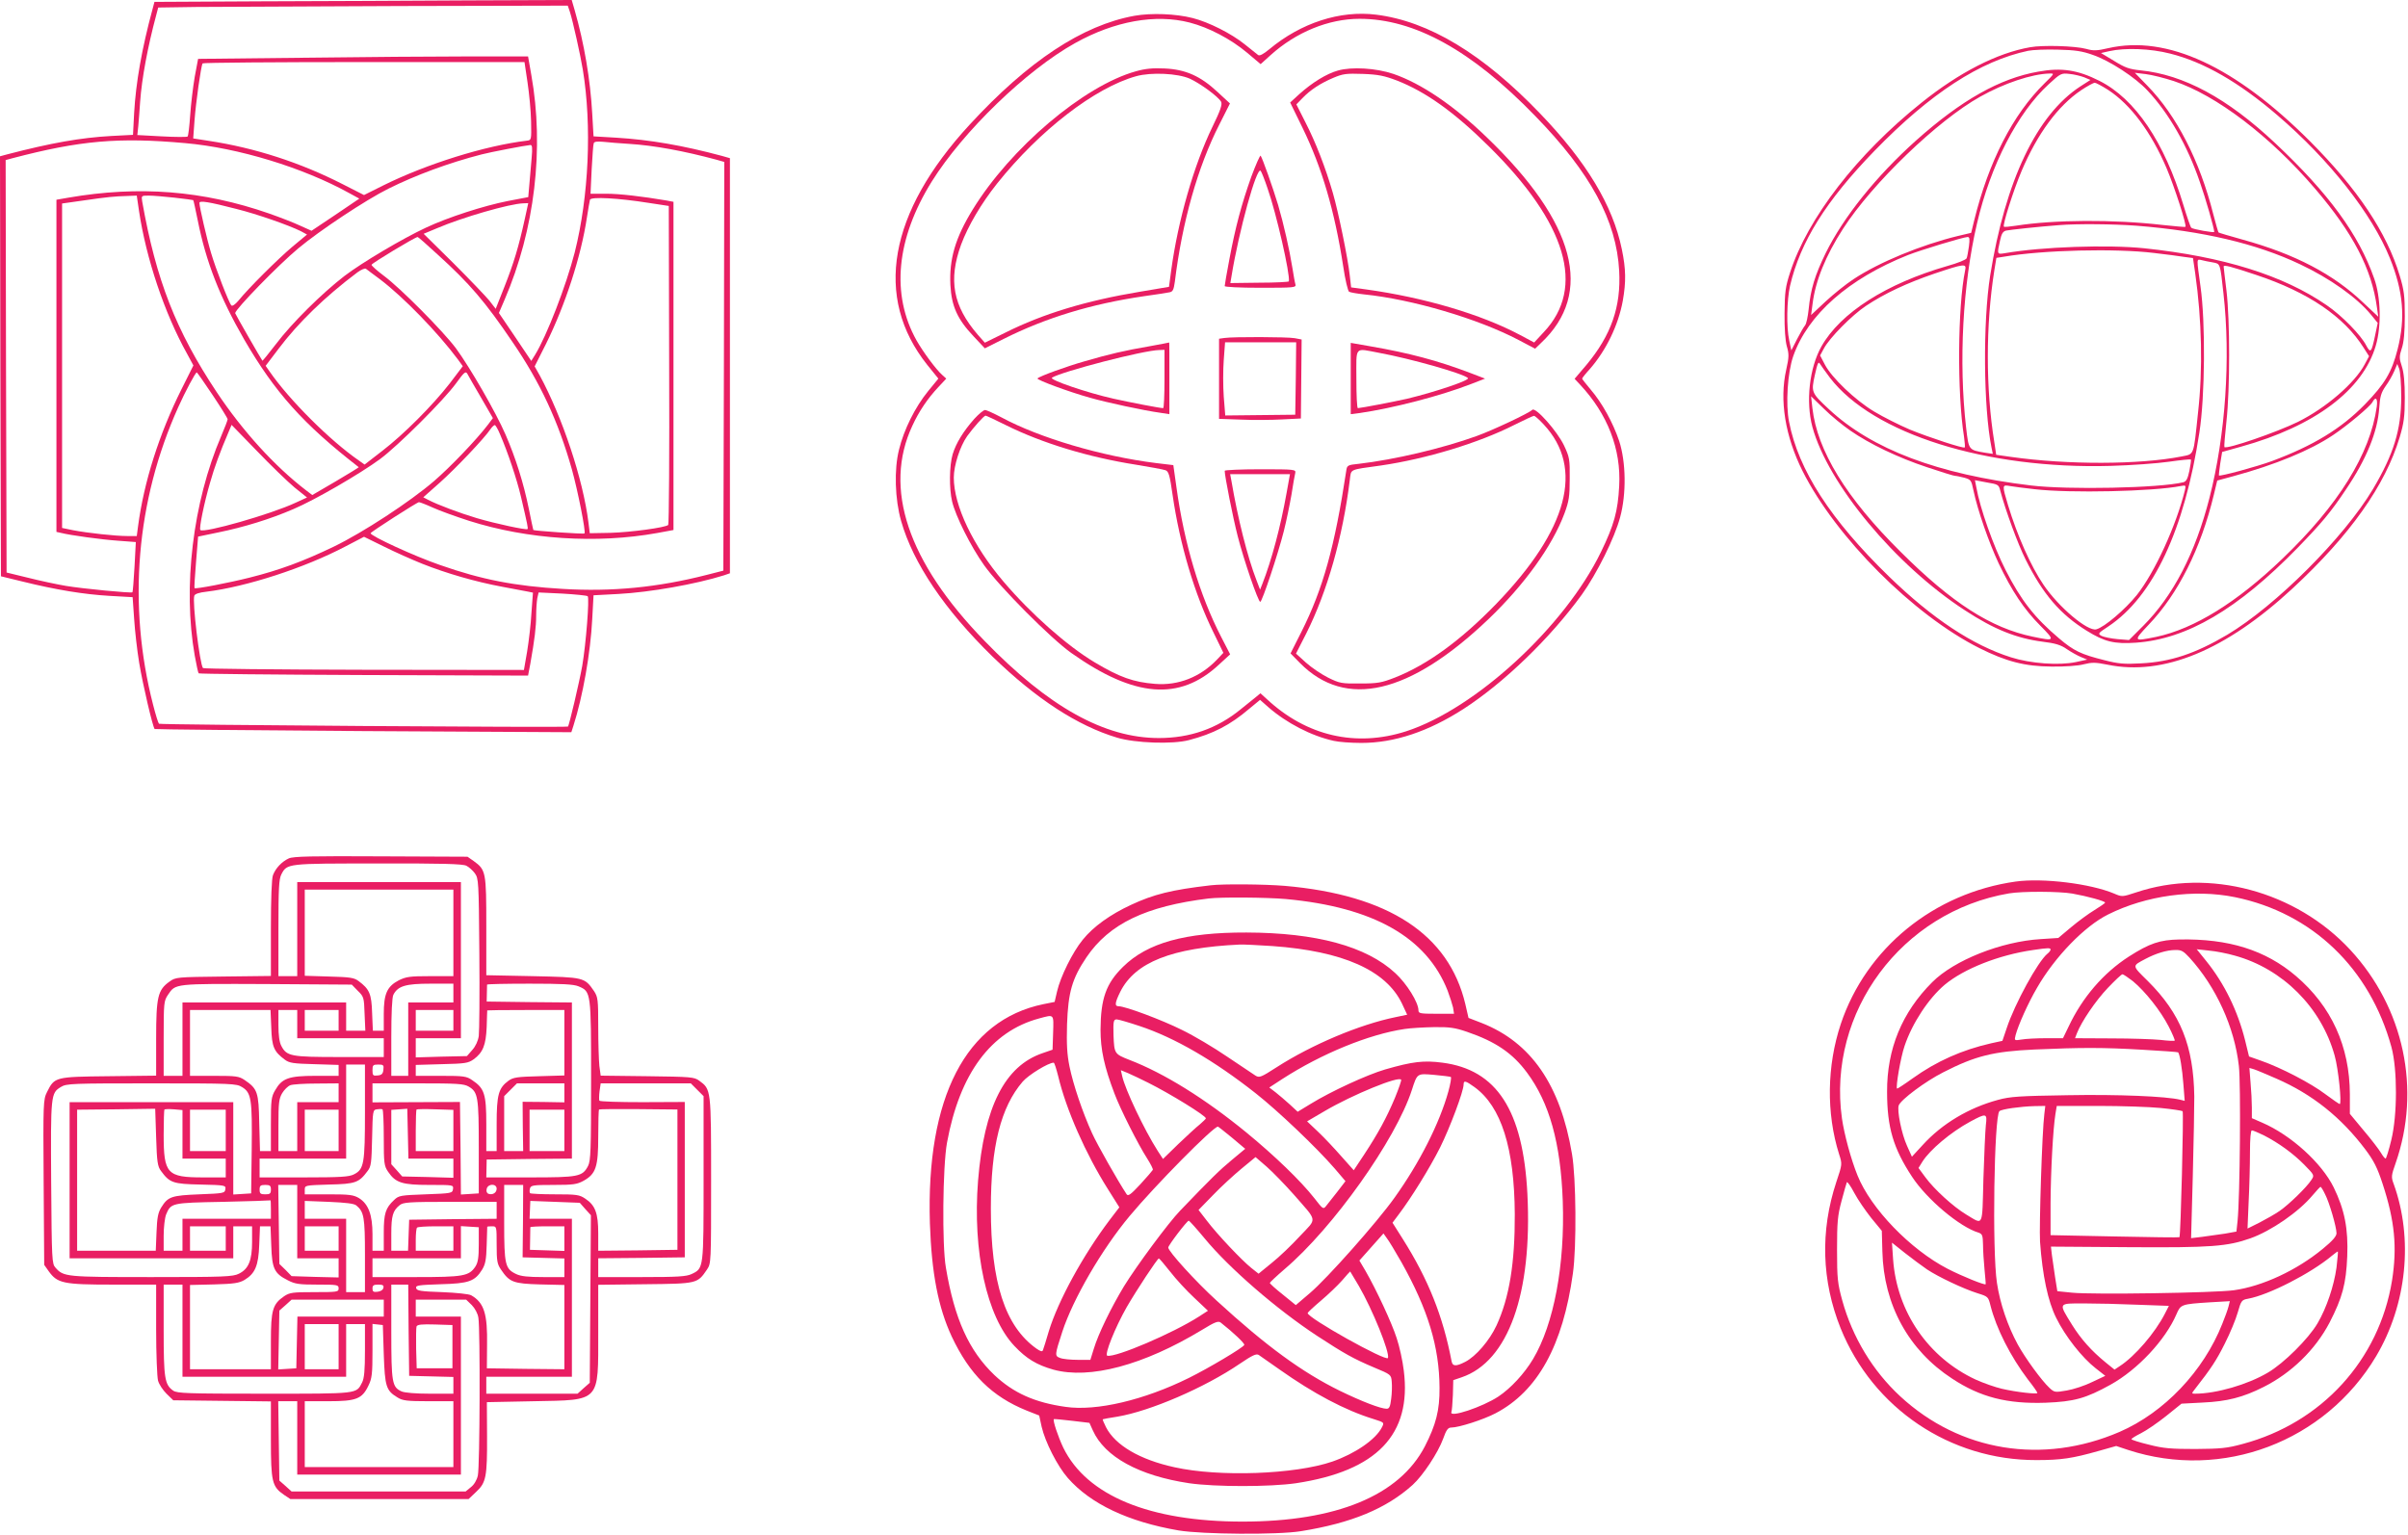<?xml version="1.0" standalone="no"?>
<!DOCTYPE svg PUBLIC "-//W3C//DTD SVG 20010904//EN"
 "http://www.w3.org/TR/2001/REC-SVG-20010904/DTD/svg10.dtd">
<svg version="1.0" xmlns="http://www.w3.org/2000/svg"
 width="1280pt" height="816pt" viewBox="0 0 1280 816"
 preserveAspectRatio="xMidYMid meet">
<g transform="translate(0,816) scale(0.1,-0.1)"
fill="#e91e63" stroke="none">
<path d="M1388 8153 l-567 -3 -10 -38 c-57 -210 -89 -392 -98 -553 l-6 -116
-116 -6 c-162 -9 -320 -37 -554 -98 l-37 -10 2 -1117 3 -1116 115 -28 c178
-44 325 -68 461 -76 l124 -7 8 -115 c4 -63 16 -169 27 -235 19 -115 72 -340
82 -351 3 -2 502 -7 1110 -11 l1105 -6 11 34 c50 156 91 388 100 566 l7 128
132 7 c169 9 411 52 561 99 l32 11 0 1103 0 1104 -42 12 c-209 56 -383 86
-563 97 l-120 7 -7 122 c-10 180 -43 374 -93 548 l-16 55 -542 -2 c-298 -2
-797 -4 -1109 -5z m1641 -55 c16 -49 57 -234 69 -308 49 -299 32 -674 -43
-972 -46 -178 -148 -442 -211 -545 l-20 -32 -86 128 -86 127 30 70 c161 374
212 806 142 1197 l-17 97 -316 0 c-174 0 -569 -3 -877 -7 l-561 -6 -18 -96
c-9 -53 -20 -144 -24 -203 -4 -59 -10 -111 -14 -114 -3 -3 -65 -3 -137 1
l-130 7 5 47 c2 25 7 84 10 131 9 124 40 291 86 462 l10 38 202 3 c111 1 601
3 1089 5 l886 2 11 -32z m-225 -375 c9 -60 18 -153 19 -208 2 -100 2 -100 -23
-103 -220 -26 -534 -124 -765 -239 l-100 -50 -114 58 c-225 115 -467 193 -710
230 l-84 13 7 95 c7 95 34 289 43 304 2 4 388 7 857 7 l854 0 16 -107z m-1819
-324 c282 -25 626 -130 872 -266 l53 -29 -127 -86 -127 -85 -60 27 c-34 16
-109 45 -166 65 -351 122 -691 149 -1067 84 l-63 -11 0 -883 0 -883 23 -5 c50
-13 218 -36 306 -42 l93 -7 -7 -132 c-4 -72 -9 -133 -11 -135 -5 -6 -264 19
-354 34 -47 8 -137 27 -200 43 l-115 28 -3 1096 -2 1097 37 10 c359 94 563
112 918 80z m2360 -4 c131 -8 292 -38 463 -84 l42 -12 -2 -1086 -3 -1087 -90
-23 c-259 -66 -501 -90 -765 -74 -253 15 -429 49 -651 127 -134 46 -369 154
-369 169 0 6 247 165 257 165 5 0 39 -13 74 -29 35 -16 121 -47 192 -70 312
-99 678 -123 1000 -65 l87 16 0 873 0 872 -37 7 c-130 22 -249 36 -321 36
l-83 0 6 128 c4 70 8 133 11 140 2 9 18 11 51 8 27 -3 89 -8 138 -11z m-519
-75 c-3 -38 -9 -101 -12 -139 l-6 -69 -110 -21 c-126 -25 -316 -86 -433 -141
-123 -57 -341 -186 -435 -258 -119 -92 -279 -250 -362 -360 -39 -51 -72 -91
-73 -90 -6 7 -145 249 -145 253 0 20 227 254 335 344 112 94 361 259 480 318
145 72 320 137 495 182 45 12 233 48 259 50 10 1 12 -14 7 -69z m-2087 -282
c38 -253 136 -545 255 -758 l34 -63 -63 -126 c-119 -238 -200 -494 -231 -728
l-7 -53 -51 0 c-62 0 -210 16 -288 31 l-58 12 0 862 0 863 113 16 c130 19 164
22 233 24 l51 2 12 -82z m189 71 c53 -6 98 -12 99 -13 2 -1 12 -49 24 -107 44
-222 118 -410 247 -634 163 -281 314 -450 609 -679 1 -1 -54 -35 -122 -75
l-125 -73 -33 25 c-168 129 -337 315 -475 522 -217 327 -322 596 -396 1013 -5
32 -5 32 35 32 22 0 83 -5 137 -11z m2522 -28 l105 -16 2 -845 c2 -464 -1
-847 -5 -851 -14 -14 -200 -39 -307 -42 l-110 -2 -7 57 c-29 231 -138 558
-259 782 l-27 48 60 119 c103 208 187 466 218 674 7 44 14 86 16 93 5 17 151
9 314 -17z m-2193 -32 c112 -28 277 -86 342 -118 l33 -18 -78 -65 c-77 -65
-233 -220 -287 -287 -17 -20 -32 -30 -37 -25 -13 13 -84 197 -108 279 -22 72
-62 246 -62 266 0 14 50 6 197 -32z m1532 -56 c-32 -145 -58 -232 -107 -356
l-47 -119 -34 44 c-19 23 -105 113 -191 199 l-158 156 72 30 c133 57 385 130
458 132 l26 1 -19 -87z m-463 -186 c170 -154 253 -251 398 -465 148 -216 244
-423 316 -678 31 -111 75 -332 67 -340 -4 -5 -269 14 -272 18 -1 2 -12 53 -24
113 -28 137 -70 271 -124 395 -51 118 -189 357 -264 459 -70 93 -295 320 -383
385 -36 27 -65 53 -65 58 0 8 231 147 245 148 3 0 51 -42 106 -93z m-306 -132
c124 -94 305 -280 414 -426 l26 -36 -69 -91 c-91 -117 -244 -271 -360 -360
l-93 -72 -31 22 c-153 106 -369 321 -474 473 l-21 30 69 91 c103 137 247 277
419 406 19 14 40 23 45 19 6 -4 39 -30 75 -56z m537 -629 l63 -109 -27 -36
c-62 -81 -199 -224 -286 -299 -128 -110 -377 -273 -532 -348 -164 -79 -292
-126 -448 -165 -111 -28 -288 -62 -293 -56 -2 1 2 64 8 138 l11 136 106 22
c138 28 280 72 400 124 114 48 355 188 461 266 95 70 341 315 405 404 42 58
50 65 59 50 5 -10 38 -67 73 -127z m-1427 14 c44 -66 80 -124 80 -129 0 -5
-15 -45 -34 -89 -151 -352 -205 -803 -141 -1167 9 -49 18 -92 21 -95 3 -3 398
-7 878 -9 l873 -3 12 63 c23 130 31 196 31 255 0 34 3 76 6 93 l7 31 126 -6
c69 -4 130 -10 135 -14 10 -10 -9 -252 -29 -370 -16 -89 -70 -319 -76 -323
-11 -6 -2168 9 -2174 15 -4 4 -18 49 -31 100 -137 532 -90 1086 133 1582 37
83 92 186 99 186 2 0 40 -54 84 -120z m436 -492 l66 -53 -61 -28 c-130 -61
-488 -163 -506 -145 -8 7 20 144 52 253 23 82 53 163 98 268 l16 38 135 -139
c74 -77 164 -164 200 -194z m1092 283 c42 -97 89 -238 111 -331 36 -154 39
-169 35 -173 -7 -6 -167 28 -269 58 -88 26 -211 72 -260 98 l-25 13 88 78 c84
75 238 237 269 284 8 12 19 22 23 22 4 0 17 -22 28 -49z m-412 -689 c126 -50
280 -95 425 -122 63 -12 125 -24 138 -26 l24 -5 -8 -107 c-3 -59 -14 -151 -23
-206 l-17 -98 -850 1 c-467 1 -853 5 -856 9 -17 20 -58 355 -46 385 3 9 26 17
64 21 213 26 523 127 738 240 l100 52 106 -52 c58 -29 150 -70 205 -92z"/>
<path d="M6030 8076 c-276 -50 -565 -241 -875 -578 -432 -468 -512 -919 -226
-1278 l59 -73 -54 -66 c-70 -86 -129 -205 -155 -311 -27 -106 -22 -264 11
-380 64 -225 232 -473 486 -721 232 -225 452 -368 662 -431 97 -29 295 -36
382 -13 130 34 219 80 321 167 l57 47 43 -38 c97 -85 230 -154 349 -180 25 -6
91 -11 146 -11 176 0 356 60 544 181 216 140 460 376 628 607 79 110 175 302
204 412 34 125 31 294 -5 405 -33 98 -91 203 -151 273 -25 30 -46 56 -46 59 0
3 18 26 41 51 87 100 151 232 175 362 18 102 17 169 -5 275 -48 233 -188 465
-434 721 -305 318 -592 491 -872 526 -191 24 -399 -43 -568 -184 -33 -27 -52
-37 -60 -30 -7 5 -38 30 -70 56 -72 58 -191 118 -277 140 -90 23 -220 28 -310
12z m294 -36 c101 -26 218 -87 306 -161 l71 -60 52 47 c136 123 309 194 474
194 291 0 596 -168 933 -516 295 -303 433 -558 447 -825 10 -190 -42 -340
-174 -499 l-63 -74 29 -31 c146 -156 219 -343 208 -539 -7 -134 -27 -207 -97
-351 -192 -396 -666 -833 -1035 -953 -267 -86 -530 -26 -742 172 l-33 30 -24
-20 c-13 -10 -50 -40 -82 -66 -125 -102 -269 -152 -434 -152 -289 0 -586 165
-927 517 -408 420 -539 811 -383 1144 35 76 80 143 137 204 l43 46 -21 19
c-34 30 -103 124 -137 184 -137 245 -108 541 81 845 166 266 503 592 762 736
210 117 427 156 609 109z"/>
<path d="M6038 7781 c-277 -77 -667 -408 -868 -736 -92 -150 -125 -263 -118
-401 6 -112 37 -181 123 -272 l60 -64 100 50 c223 112 465 186 745 227 63 9
125 18 137 21 17 3 22 13 28 56 39 318 122 611 236 835 l57 113 -66 61 c-91
85 -170 120 -282 125 -62 3 -103 -1 -152 -15z m286 -39 c57 -26 152 -96 167
-123 7 -14 -3 -45 -46 -133 -99 -204 -183 -498 -219 -761 l-12 -90 -154 -26
c-289 -48 -517 -118 -715 -217 l-110 -54 -38 43 c-131 152 -157 290 -88 479
37 99 106 217 191 324 226 283 520 510 740 571 80 22 220 15 284 -13z"/>
<path d="M7112 7785 c-61 -17 -137 -64 -206 -126 l-48 -44 66 -135 c103 -212
170 -439 216 -736 10 -70 25 -131 31 -135 7 -4 42 -10 78 -14 258 -26 609
-130 824 -243 l87 -46 31 30 c283 265 185 640 -289 1095 -175 169 -347 285
-495 336 -92 31 -221 39 -295 18z m313 -53 c154 -60 305 -168 489 -350 414
-409 516 -751 292 -988 l-51 -55 -75 40 c-207 110 -508 199 -817 242 l-81 11
-7 62 c-10 93 -61 340 -90 440 -39 135 -92 271 -146 376 l-48 95 31 32 c44 46
97 80 165 109 52 22 69 24 158 21 82 -3 114 -10 180 -35z"/>
<path d="M6652 7222 c-52 -146 -85 -269 -117 -440 -14 -73 -25 -138 -25 -143
0 -5 79 -9 191 -9 177 0 190 1 185 18 -3 9 -10 49 -16 87 -16 100 -47 236 -76
335 -28 93 -84 251 -93 262 -3 4 -25 -46 -49 -110z m86 -64 c46 -130 121 -458
113 -494 0 -3 -71 -7 -156 -7 l-155 -2 6 35 c39 241 134 585 155 562 4 -4 21
-46 37 -94z"/>
<path d="M6508 6363 l-28 -4 0 -213 0 -213 118 -4 c64 -3 162 -2 217 1 l100 5
2 210 2 210 -37 7 c-39 7 -328 8 -374 1z m380 -215 l-3 -193 -186 -2 -186 -2
-8 100 c-4 56 -4 143 0 195 l7 94 189 0 189 0 -2 -192z"/>
<path d="M6110 6319 c-129 -22 -215 -42 -345 -80 -95 -27 -239 -79 -250 -91
-7 -7 165 -71 280 -103 88 -25 286 -68 375 -80 l46 -7 0 191 c0 105 0 191 -1
190 0 -1 -47 -9 -105 -20z m80 -174 c0 -85 -3 -155 -7 -155 -17 0 -173 30
-263 50 -139 31 -345 101 -328 112 50 32 487 146 571 147 l27 1 0 -155z"/>
<path d="M7180 6147 l0 -189 48 6 c178 26 429 91 591 154 l75 29 -81 31 c-172
65 -321 105 -530 141 l-103 18 0 -190z m151 137 c168 -31 447 -110 472 -134
13 -11 -170 -73 -323 -110 -76 -17 -243 -49 -262 -50 -5 0 -8 70 -8 155 0 179
-13 164 121 139z"/>
<path d="M8145 5981 c-18 -18 -209 -108 -295 -139 -182 -66 -438 -126 -627
-148 -60 -6 -63 -8 -67 -38 -61 -402 -123 -626 -238 -855 l-58 -115 50 -51
c243 -246 583 -167 1003 234 190 182 338 387 403 561 24 65 28 90 28 185 1
103 -1 114 -30 176 -36 76 -152 207 -169 190z m61 -78 c216 -232 129 -558
-252 -953 -188 -194 -366 -324 -538 -392 -72 -28 -92 -32 -186 -32 -99 -1
-109 1 -170 31 -36 18 -89 54 -118 80 l-53 48 55 108 c111 221 194 513 231
815 8 60 -7 53 165 77 241 35 521 120 710 216 52 26 99 48 104 48 4 1 28 -20
52 -46z"/>
<path d="M5179 5933 c-59 -67 -97 -129 -115 -188 -18 -60 -19 -184 -3 -251 18
-77 100 -241 170 -339 80 -113 356 -391 464 -467 335 -237 575 -256 783 -63
l61 56 -49 95 c-113 220 -195 494 -236 790 l-17 121 -92 11 c-289 36 -620 134
-822 243 -40 21 -79 39 -87 39 -8 0 -33 -21 -57 -47z m167 -33 c193 -96 439
-171 694 -211 74 -12 144 -25 155 -29 17 -6 23 -25 38 -131 38 -263 117 -529
218 -733 l52 -107 -34 -36 c-89 -93 -206 -139 -329 -129 -115 9 -188 35 -322
115 -145 87 -337 256 -484 429 -162 190 -264 404 -264 553 0 64 33 166 71 220
34 47 89 109 98 109 4 0 51 -22 107 -50z"/>
<path d="M6510 5657 c0 -28 44 -250 69 -347 32 -126 109 -350 120 -350 10 0
96 259 125 375 14 55 32 143 41 195 8 52 17 104 20 115 4 19 -1 20 -185 20
-105 0 -190 -4 -190 -8z m329 -118 c-32 -179 -79 -356 -129 -484 l-12 -30 -19
50 c-48 123 -100 332 -133 527 l-7 37 159 0 159 0 -18 -100z"/>
<path d="M10792 7909 c-177 -31 -377 -134 -578 -295 -343 -274 -605 -613 -699
-904 -24 -74 -28 -102 -29 -215 -1 -82 4 -147 12 -176 12 -41 12 -57 -3 -124
-37 -163 -6 -354 87 -540 177 -352 589 -765 940 -941 142 -71 241 -97 383 -98
71 -1 141 4 171 12 44 11 62 11 127 -2 296 -61 628 76 984 406 306 284 492
547 569 804 22 75 27 108 27 209 0 82 -5 135 -16 168 -14 42 -14 52 0 95 11
32 16 86 16 172 0 107 -4 138 -27 214 -69 230 -223 460 -477 715 -398 398
-760 566 -1072 495 -60 -14 -79 -15 -117 -4 -59 16 -231 21 -298 9z m333 -41
c90 -31 226 -120 290 -189 114 -121 213 -294 279 -488 30 -85 76 -246 76 -264
0 -6 -114 14 -122 22 -4 3 -23 58 -42 121 -101 335 -256 564 -446 660 -115 58
-201 72 -326 49 -204 -36 -408 -151 -649 -366 -212 -190 -385 -406 -480 -598
-58 -119 -80 -191 -91 -300 -4 -38 -12 -77 -19 -85 -7 -8 -26 -41 -43 -74
l-30 -59 -11 52 c-16 73 -13 214 4 291 55 235 191 452 449 718 297 306 562
478 817 532 24 5 96 8 159 6 92 -2 129 -8 185 -28z m411 7 c179 -45 365 -152
569 -327 278 -238 504 -526 599 -761 71 -176 83 -317 41 -483 -31 -123 -68
-185 -175 -295 -126 -129 -275 -219 -492 -300 -81 -30 -277 -83 -283 -77 -1 2
2 30 7 64 l10 61 100 28 c393 109 648 301 717 538 30 103 27 257 -9 357 -82
234 -242 452 -525 718 -255 240 -487 365 -717 388 -59 6 -82 14 -140 50 l-70
42 44 10 c85 19 219 14 324 -13z m-668 -158 c-169 -166 -297 -417 -374 -729
l-16 -66 -72 -17 c-193 -47 -417 -139 -553 -229 -40 -26 -107 -80 -149 -119
l-77 -72 8 60 c15 121 69 255 162 399 155 241 503 576 729 702 126 71 275 121
368 123 28 1 27 0 -26 -52z m211 32 l33 -14 -53 -34 c-232 -151 -399 -500
-480 -1006 -39 -245 -36 -703 7 -914 l7 -34 -41 6 c-88 15 -87 13 -101 134
-40 350 -18 759 58 1085 72 310 216 589 381 740 63 58 67 60 110 55 25 -2 60
-11 79 -18z m476 -20 c226 -75 512 -293 750 -571 203 -237 302 -427 330 -633
l7 -49 -79 74 c-159 152 -363 259 -642 336 -68 19 -126 36 -128 38 -2 2 -15
46 -28 97 -72 285 -195 524 -350 683 l-67 69 58 -7 c33 -4 100 -21 149 -37z
m-349 -47 c121 -79 229 -225 311 -417 42 -99 108 -304 100 -311 -1 -2 -57 3
-122 10 -260 30 -576 28 -779 -4 -33 -5 -62 -8 -64 -5 -8 8 50 192 94 296 84
198 193 346 316 429 33 22 66 40 73 40 6 0 38 -17 71 -38z m150 -722 c353 -28
638 -95 870 -205 159 -75 303 -177 378 -269 l35 -43 -14 -67 c-19 -90 -24 -96
-47 -53 -28 55 -129 159 -210 214 -230 159 -551 259 -970 303 -192 20 -545 8
-740 -26 -43 -7 -43 -7 -27 65 8 38 15 50 32 55 20 4 173 21 282 29 94 8 291
6 411 -3z m-890 -110 c-4 -28 -9 -56 -12 -63 -3 -8 -48 -26 -102 -41 -326 -94
-569 -249 -670 -428 -64 -114 -84 -293 -48 -428 82 -302 441 -735 811 -975
154 -101 274 -149 414 -167 66 -8 96 -17 127 -39 22 -15 56 -34 75 -42 l34
-14 -60 -13 c-90 -19 -241 -8 -345 25 -205 65 -418 206 -648 429 -311 302
-482 566 -532 823 -19 95 -8 262 22 349 78 222 294 412 610 538 69 27 293 95
317 96 11 0 12 -11 7 -50z m984 -35 c63 -7 136 -17 161 -21 l46 -6 12 -82 c35
-246 41 -508 15 -739 -25 -236 -19 -220 -88 -234 -224 -44 -606 -45 -908 -2
l-77 11 -10 67 c-46 283 -46 623 0 913 l11 67 39 6 c210 36 595 45 799 20z
m312 -50 c41 -8 39 -2 57 -165 39 -344 11 -754 -74 -1086 -75 -294 -193 -522
-353 -682 l-75 -75 -62 5 c-34 3 -71 11 -84 17 -21 12 -19 14 37 51 238 159
404 513 483 1030 30 191 33 587 6 777 -21 153 -22 146 6 140 12 -3 39 -9 59
-12z m-1316 -42 c-40 -191 -43 -656 -6 -885 4 -29 6 -55 4 -57 -6 -7 -189 53
-292 95 -56 24 -142 67 -190 96 -100 60 -225 179 -262 250 l-25 48 20 37 c30
57 150 178 224 227 101 67 217 121 363 171 161 54 172 55 164 18z m1548 -25
c276 -92 466 -221 571 -388 l28 -44 -23 -43 c-53 -100 -206 -232 -355 -306
-112 -55 -378 -147 -391 -134 -2 2 3 64 11 138 19 173 19 534 0 694 -8 66 -15
123 -15 128 0 10 37 1 174 -45z m-2267 -546 c229 -299 831 -488 1493 -469 107
3 246 13 309 22 62 9 115 14 117 12 2 -2 -2 -29 -8 -60 -9 -43 -17 -57 -32
-61 -126 -31 -613 -41 -811 -17 -493 59 -845 192 -1074 406 -93 87 -94 90 -74
181 14 63 19 74 27 60 6 -10 30 -43 53 -74z m3037 -102 c0 -175 -40 -304 -150
-490 -153 -257 -517 -621 -775 -775 -171 -101 -301 -144 -459 -152 -88 -5
-121 -2 -194 17 -124 31 -162 49 -241 116 -130 110 -202 202 -284 363 -65 128
-136 328 -156 442 l-7 36 63 -12 c61 -10 64 -12 72 -45 26 -99 94 -285 134
-364 93 -186 184 -292 326 -380 94 -58 145 -71 261 -63 270 19 540 177 858
503 129 133 177 190 257 310 111 164 169 308 178 434 4 62 10 82 34 117 17 23
37 59 46 80 l16 38 10 -25 c6 -14 11 -81 11 -150z m-2929 -179 c104 -72 254
-144 408 -195 75 -25 142 -46 149 -46 7 0 30 -5 50 -10 35 -10 37 -14 48 -67
22 -105 82 -277 134 -388 70 -147 135 -245 222 -332 80 -81 79 -83 -41 -58
-222 46 -429 179 -701 450 -291 288 -444 539 -470 765 l-7 63 69 -67 c37 -37
100 -88 139 -115z m2799 127 c-35 -252 -204 -524 -503 -810 -241 -231 -467
-371 -669 -414 -123 -25 -124 -24 -41 64 157 164 278 405 347 692 l18 75 85
23 c221 60 409 137 531 219 75 50 197 152 209 175 17 32 29 20 23 -24z m-1819
-439 c190 -22 631 -12 778 17 26 5 27 4 21 -23 -46 -187 -160 -436 -255 -556
-62 -77 -173 -172 -216 -183 -46 -12 -200 118 -280 236 -68 100 -140 262 -189
424 -32 106 -32 110 9 102 17 -3 77 -11 132 -17z"/>
<path d="M1535 3596 c-37 -17 -70 -52 -84 -89 -7 -17 -11 -127 -11 -282 l0
-254 -252 -3 c-249 -3 -254 -3 -287 -27 -62 -44 -71 -81 -71 -303 l0 -197
-252 -3 c-286 -3 -288 -4 -328 -84 -20 -40 -21 -55 -18 -480 l3 -439 24 -34
c46 -64 77 -71 339 -71 l232 0 0 -237 c0 -131 5 -254 10 -273 5 -20 26 -51 45
-70 l36 -35 260 -3 259 -3 0 -202 c0 -226 6 -251 70 -295 l33 -22 474 0 474 0
40 38 c53 49 59 80 58 297 l-1 180 250 5 c356 7 342 -8 342 367 l0 252 249 3
c278 3 278 3 329 78 22 33 22 33 22 474 0 486 0 484 -63 530 -27 20 -44 21
-276 24 l-248 3 -7 52 c-3 29 -6 122 -6 208 0 145 -2 158 -22 189 -51 74 -52
74 -326 80 l-247 5 0 260 c0 289 -2 300 -67 347 l-33 23 -460 2 c-368 2 -466
0 -490 -11z m944 -39 c13 -6 34 -25 45 -40 20 -28 21 -40 24 -425 2 -218 0
-416 -3 -440 -4 -27 -17 -55 -35 -75 l-28 -32 -136 -3 -136 -4 0 51 0 51 120
0 120 0 0 415 0 415 -435 0 -435 0 0 -250 0 -250 -50 0 -50 0 0 255 c0 209 3
261 15 285 31 60 28 59 515 59 334 1 451 -2 469 -12z m-69 -357 l0 -230 -123
0 c-108 0 -128 -3 -167 -22 -63 -33 -80 -72 -80 -180 l0 -88 -29 0 -29 0 -4
94 c-3 102 -14 127 -72 170 -24 18 -45 21 -157 24 l-129 4 0 229 0 229 395 0
395 0 0 -230z m-508 -308 c32 -31 33 -36 36 -122 l4 -90 -51 0 -51 0 0 75 0
75 -435 0 -435 0 0 -195 0 -195 -50 0 -50 0 0 199 c0 190 1 199 23 232 41 60
29 59 524 57 l453 -3 32 -33z m508 -12 l0 -50 -120 0 -120 0 0 -195 0 -195
-45 0 -45 0 0 206 c0 126 4 213 11 225 24 47 66 59 197 59 l122 0 0 -50z m665
36 c67 -28 67 -29 67 -501 0 -368 -2 -427 -16 -454 -30 -57 -50 -61 -308 -61
l-233 0 1 47 1 48 227 3 226 2 0 415 0 415 -227 2 -226 3 1 43 c0 23 1 44 1
47 1 3 102 5 226 5 172 0 234 -3 260 -14z m-1633 -220 c3 -102 14 -127 72
-170 24 -18 45 -21 157 -24 l129 -4 0 -29 0 -29 -123 0 c-142 0 -178 -13 -214
-76 -21 -35 -23 -53 -23 -181 l0 -143 -29 0 -29 0 -4 149 c-3 165 -9 182 -78
229 -30 20 -45 22 -161 22 l-129 0 0 175 0 175 214 0 214 0 4 -94z m138 19 l0
-75 230 0 230 0 0 -50 0 -50 -235 0 c-260 0 -281 4 -310 60 -10 19 -15 57 -15
110 l0 80 50 0 50 0 0 -75z m220 20 l0 -55 -90 0 -90 0 0 55 0 55 90 0 90 0 0
-55z m610 0 l0 -55 -100 0 -100 0 0 55 0 55 100 0 100 0 0 -55z m590 -119 l0
-174 -134 -4 c-117 -3 -138 -6 -163 -24 -53 -39 -63 -74 -63 -231 l0 -143 -27
0 -28 0 0 143 c0 160 -10 191 -75 234 -30 21 -45 23 -166 23 l-134 0 0 29 0
29 138 4 c125 3 140 5 170 26 49 36 65 75 69 172 1 47 3 86 3 88 0 1 92 2 205
2 l205 0 0 -174z m-1060 -366 c0 -278 -5 -307 -59 -334 -25 -13 -71 -16 -266
-16 l-235 0 0 50 0 50 230 0 230 0 0 250 0 250 50 0 50 0 0 -250z m98 223 c-2
-22 -9 -29 -30 -31 -25 -3 -28 0 -28 27 0 28 3 31 31 31 27 0 30 -3 27 -27z
m-751 -93 c49 -30 54 -64 51 -330 l-3 -235 -47 -3 -48 -3 0 245 0 246 -435 0
-435 0 0 -415 0 -415 435 0 435 0 0 85 0 85 50 0 50 0 0 -82 c0 -100 -19 -145
-70 -170 -32 -16 -76 -18 -463 -18 -456 0 -469 1 -512 50 -19 21 -20 38 -23
453 -3 469 -2 475 52 508 29 18 58 19 481 19 428 0 452 -1 482 -20z m513 -30
l0 -50 -110 0 -110 0 0 -130 0 -130 -50 0 -50 0 0 138 c0 119 3 141 20 170 11
18 30 37 43 42 12 5 75 9 140 9 l117 1 0 -50z m691 33 c50 -29 54 -55 54 -323
l0 -245 -47 -3 -48 -3 -2 246 -3 246 -232 -1 -233 -1 0 51 0 50 241 0 c208 0
245 -2 270 -17z m509 -34 l0 -50 -111 2 -111 1 1 -131 2 -131 -51 0 -50 0 0
146 0 146 34 34 34 34 126 0 126 0 0 -51z m706 17 l34 -34 0 -436 c0 -484 1
-479 -64 -510 -28 -13 -72 -16 -265 -16 l-231 0 0 50 0 50 230 2 230 3 0 413
0 413 -224 -1 c-123 0 -227 3 -230 8 -2 4 -2 27 1 50 l6 42 239 0 240 0 34
-34z m-2850 -432 c46 -63 64 -69 210 -72 132 -3 135 -4 132 -25 -3 -21 -9 -22
-138 -27 -149 -6 -167 -12 -203 -70 -17 -28 -22 -54 -25 -132 l-4 -98 -209 0
-209 0 0 375 0 375 208 2 207 3 5 -152 c4 -133 8 -155 26 -179z m114 195 l0
-129 115 0 115 0 0 -50 0 -50 -121 0 c-191 0 -209 19 -209 227 0 71 2 132 4
134 3 2 25 3 50 1 l46 -4 0 -129z m1070 -18 c0 -137 2 -150 23 -181 40 -59 75
-70 220 -70 127 0 128 0 125 -22 -3 -22 -7 -23 -145 -28 -134 -5 -143 -6 -168
-30 -46 -43 -55 -72 -55 -175 l0 -95 -30 0 -30 0 0 88 c0 104 -22 161 -72 192
-29 17 -50 20 -160 20 l-128 0 0 24 c0 24 0 24 129 28 141 3 159 10 205 72 19
24 21 44 24 176 3 144 4 149 25 152 12 2 25 2 30 0 4 -2 7 -70 7 -151z m250
-111 l120 0 0 -51 0 -51 -136 4 -136 3 -29 33 -29 32 0 145 0 144 43 3 42 3 3
-132 3 -133 119 0z m120 149 l0 -109 -100 0 -100 0 0 108 c0 60 2 111 4 113 2
2 47 3 100 1 l96 -3 0 -110z m1191 -261 l0 -373 -211 -3 -210 -2 0 92 c0 108
-16 150 -69 185 -31 21 -46 23 -161 23 -70 0 -129 3 -132 6 -3 3 -4 14 -1 25
5 17 15 19 125 19 106 0 125 3 160 22 66 37 78 74 78 236 0 76 2 141 4 143 2
2 97 3 210 2 l207 -2 0 -373z m-2401 262 l0 -110 -95 0 -95 0 0 110 0 110 95
0 95 0 0 -110z m600 0 l0 -110 -90 0 -90 0 0 110 0 110 90 0 90 0 0 -110z
m1200 0 l0 -110 -92 0 -93 0 0 110 0 110 93 0 92 0 0 -110z m-1560 -315 c0
-21 -5 -25 -30 -25 -25 0 -30 4 -30 25 0 21 5 25 30 25 25 0 30 -4 30 -25z
m140 -170 l0 -195 110 0 110 0 0 -51 0 -51 -125 3 -125 4 -32 33 -33 32 -3
210 -3 210 50 0 51 0 0 -195z m1060 175 c0 -22 -22 -35 -44 -27 -9 4 -12 14
-9 26 7 29 53 29 53 1z m140 -172 l-2 -193 111 -3 111 -3 0 -49 0 -50 -111 0
c-82 0 -120 4 -145 16 -59 28 -64 49 -64 274 l0 200 50 0 51 0 -1 -192z
m-1340 62 l0 -50 -235 0 -235 0 0 -85 0 -85 -50 0 -50 0 0 80 c0 45 6 95 13
113 26 61 27 62 301 67 138 3 252 7 254 8 1 1 2 -20 2 -48z m454 21 c41 -34
46 -62 46 -266 l0 -195 -50 0 -50 0 0 195 0 195 -110 0 -110 0 0 48 0 47 128
-5 c91 -4 134 -9 146 -19z m1217 -19 l30 -33 -3 -445 -3 -446 -33 -29 -32 -29
-243 0 -242 0 0 45 0 45 228 0 227 0 0 420 0 420 -112 0 -113 0 2 47 c1 27 2
48 2 48 1 0 60 -2 132 -5 l131 -5 29 -33z m-471 -7 l0 -45 -232 -2 -233 -3 -3
-82 -3 -83 -44 0 -45 0 0 91 c0 94 8 122 44 151 19 16 49 18 269 18 l247 0 0
-45z m-1440 -150 l0 -65 -95 0 -95 0 0 65 0 65 95 0 95 0 0 -65z m242 -39 c4
-121 16 -147 88 -183 38 -20 60 -23 157 -23 106 0 113 -1 113 -20 0 -19 -7
-20 -129 -20 -116 0 -131 -2 -161 -22 -61 -42 -70 -74 -70 -240 l0 -148 -215
0 -215 0 0 224 0 224 128 3 c106 3 133 7 162 24 56 34 74 75 78 187 l4 98 28
0 28 0 4 -104z m358 39 l0 -65 -90 0 -90 0 0 65 0 65 90 0 90 0 0 -65z m610 0
l0 -65 -100 0 -100 0 0 58 c0 32 3 62 7 65 3 4 48 7 100 7 l93 0 0 -65z m135
-31 c0 -70 -4 -96 -18 -118 -34 -51 -64 -56 -317 -56 l-230 0 0 50 0 50 235 0
235 0 0 86 0 85 48 -3 47 -3 0 -91z m95 -3 c0 -85 3 -102 23 -131 45 -67 65
-75 208 -79 l129 -3 0 -224 0 -224 -206 2 -206 3 1 122 c3 168 -16 227 -84
266 -11 7 -80 14 -155 17 -115 4 -135 7 -138 22 -3 14 13 16 130 20 150 4 182
15 221 78 17 28 22 53 24 130 2 52 3 96 3 98 0 1 11 2 25 2 25 0 25 0 25 -99z
m360 34 l0 -66 -91 3 -92 3 1 58 c0 31 1 59 1 62 1 3 42 5 91 5 l90 0 0 -65z
m-2030 -490 l0 -245 435 0 435 0 0 140 0 140 50 0 50 0 0 -140 c0 -106 -4
-148 -15 -170 -32 -62 -15 -60 -520 -60 -410 0 -463 2 -484 16 -46 32 -51 66
-51 324 l0 240 50 0 50 0 0 -245z m1068 228 c-2 -11 -14 -19 -31 -21 -22 -3
-27 1 -27 17 0 17 6 21 31 21 24 0 30 -4 27 -17z m134 -225 l3 -243 118 -3
117 -3 0 -44 0 -45 -125 0 c-75 0 -134 5 -150 12 -51 23 -55 45 -55 318 l0
250 45 0 45 0 2 -242z m-132 117 l0 -45 -230 0 -229 0 -3 -137 -3 -138 -48 -3
-48 -3 3 156 3 157 33 29 32 29 245 0 245 0 0 -45z m468 16 c17 -18 32 -45 35
-68 10 -60 8 -793 -3 -838 -5 -24 -20 -49 -37 -62 l-28 -23 -462 0 -463 0 -32
29 -33 29 -3 211 -3 211 50 0 51 0 0 -195 0 -195 435 0 435 0 0 420 0 420
-120 0 -120 0 0 45 0 45 134 0 134 0 30 -29z m-708 -221 l0 -120 -90 0 -90 0
0 120 0 120 90 0 90 0 0 -120z m240 -41 c6 -171 12 -192 73 -229 27 -17 51
-20 165 -20 l132 0 0 -175 0 -175 -395 0 -395 0 0 175 0 175 126 0 c148 0 179
12 213 84 18 37 21 61 21 185 l0 142 28 -3 27 -3 5 -156z m365 41 l0 -115 -95
0 -95 0 -3 104 c-1 58 0 111 2 118 4 11 28 13 98 11 l93 -3 0 -115z"/>
<path d="M10715 3473 c-435 -61 -795 -354 -930 -757 -74 -222 -78 -474 -9
-693 17 -52 17 -53 -15 -148 -86 -260 -78 -525 23 -777 172 -426 582 -702
1041 -701 131 0 191 9 332 49 l92 26 63 -21 c501 -164 1048 43 1319 499 163
275 198 624 93 915 -14 37 -13 45 10 110 137 392 45 826 -241 1135 -289 312
-750 436 -1139 305 -73 -24 -74 -24 -116 -6 -126 53 -378 84 -523 64z m301
-64 c79 -14 174 -40 174 -48 0 -3 -26 -21 -57 -40 -30 -18 -86 -59 -124 -91
l-68 -57 -93 -6 c-211 -13 -460 -112 -577 -229 -161 -161 -241 -355 -240 -583
0 -189 33 -300 133 -452 79 -120 253 -267 354 -297 19 -7 22 -14 23 -64 0 -31
4 -91 8 -132 4 -41 7 -76 6 -78 -5 -6 -124 42 -202 82 -199 103 -408 320 -479
496 -35 86 -71 220 -83 304 -79 565 318 1099 888 1196 70 12 270 11 337 -1z
m864 -19 c411 -84 717 -378 832 -797 32 -119 32 -361 -1 -495 -13 -54 -27 -98
-30 -98 -4 0 -15 14 -25 31 -10 17 -51 71 -92 119 l-73 88 0 104 c-1 255 -98
468 -287 629 -162 138 -358 199 -619 194 -104 -2 -158 -20 -269 -91 -135 -87
-247 -217 -320 -372 l-30 -62 -90 0 c-50 0 -109 -3 -130 -7 -39 -6 -39 -6 -32
23 14 53 66 170 114 252 95 165 253 328 378 390 202 101 458 136 674 92z
m-980 -279 c0 -5 -8 -15 -17 -22 -50 -41 -173 -265 -216 -395 l-23 -68 -60
-13 c-154 -35 -290 -95 -418 -187 -43 -31 -80 -55 -82 -54 -8 9 19 166 40 227
41 122 128 253 213 325 102 85 288 159 470 185 81 12 93 12 93 2z m738 -42
c142 -156 240 -371 263 -577 11 -95 6 -696 -7 -824 l-6 -56 -61 -11 c-34 -5
-89 -13 -121 -17 l-59 -7 9 329 c5 181 8 372 8 424 -4 269 -73 441 -247 614
-86 85 -85 79 -12 118 55 29 113 47 158 47 31 1 43 -5 75 -40z m242 10 c254
-70 459 -275 530 -531 20 -70 39 -258 27 -258 -3 0 -38 24 -77 53 -75 57 -234
140 -340 177 l-65 23 -21 86 c-39 156 -110 302 -207 422 l-50 62 64 -7 c36 -3
98 -15 139 -27z m-542 -136 c66 -55 146 -156 189 -239 21 -40 35 -75 33 -77
-3 -2 -36 -1 -75 4 -38 4 -157 8 -262 8 l-193 1 10 26 c24 62 100 174 164 241
38 40 73 73 78 73 5 0 30 -17 56 -37z m47 -364 c104 -6 191 -12 193 -14 9 -9
22 -88 28 -169 l7 -89 -24 6 c-73 18 -330 29 -598 24 -256 -4 -306 -7 -371
-25 -155 -42 -296 -126 -399 -239 l-58 -63 -26 58 c-29 63 -54 189 -44 215 12
31 142 128 237 176 170 87 266 111 485 121 250 11 365 11 570 -1z m716 -154
c190 -83 343 -205 472 -376 45 -60 64 -97 92 -183 65 -198 78 -338 50 -515
-69 -422 -374 -756 -793 -868 -84 -23 -118 -26 -252 -27 -129 0 -170 3 -247
23 -51 12 -93 26 -93 29 0 4 23 18 51 32 28 14 88 55 133 91 l82 66 114 6
c128 6 212 27 323 83 147 74 274 197 350 342 68 132 88 206 94 352 6 147 -14
248 -72 367 -64 130 -227 278 -380 344 l-55 24 0 56 c0 31 -3 91 -7 134 l-6
77 24 -7 c13 -4 67 -27 120 -50z m-1234 -187 c-12 -91 -28 -598 -23 -680 13
-180 42 -317 86 -405 48 -98 138 -212 210 -268 l51 -40 -70 -33 c-38 -19 -99
-39 -135 -45 -63 -11 -66 -10 -92 14 -42 39 -129 159 -168 230 -54 99 -95 220
-111 328 -26 170 -15 885 13 913 11 11 112 25 186 27 l58 1 -5 -42z m619 31
c60 -6 112 -14 116 -17 6 -7 -10 -663 -17 -670 -2 -2 -157 0 -344 4 l-341 7 0
171 c1 170 13 393 26 474 l7 42 222 0 c122 0 271 -5 331 -11z m-930 -91 c-3
-29 -9 -158 -13 -286 -7 -263 2 -245 -92 -189 -68 41 -169 133 -216 197 l-37
50 21 34 c40 63 150 156 253 212 87 47 92 46 84 -18z m1477 -54 c80 -41 157
-97 216 -157 54 -55 54 -56 37 -81 -25 -39 -119 -130 -168 -164 -23 -16 -72
-44 -107 -62 l-64 -32 6 144 c4 78 7 196 7 261 0 74 4 117 10 117 6 0 34 -12
63 -26z m-2086 -440 l56 -68 3 -110 c7 -283 139 -525 371 -676 150 -99 293
-135 497 -128 152 6 213 23 345 96 144 80 291 237 350 374 23 53 24 54 180 64
l104 6 -7 -28 c-4 -16 -19 -58 -33 -92 -100 -253 -309 -472 -546 -575 -409
-176 -848 -105 -1166 189 -146 135 -254 314 -308 509 -25 91 -28 116 -28 270
0 147 3 182 24 260 13 50 26 94 28 99 3 5 21 -21 40 -57 19 -36 60 -95 90
-133z m2412 127 c23 -44 61 -175 61 -208 0 -16 -22 -41 -72 -82 -139 -115
-322 -200 -474 -221 -100 -14 -752 -24 -859 -13 l-79 8 -12 75 c-6 41 -14 95
-17 118 l-5 44 416 -3 c436 -3 522 4 644 47 110 39 257 140 331 229 21 25 40
45 42 45 3 0 14 -18 24 -39z m-2116 -400 c60 -40 193 -103 269 -127 55 -17 57
-19 68 -63 31 -124 107 -273 200 -396 28 -35 50 -67 50 -71 0 -8 -110 4 -188
22 -35 8 -98 30 -140 49 -252 117 -419 360 -439 639 l-6 89 69 -55 c38 -30 91
-69 117 -87z m2177 10 c-13 -96 -53 -216 -101 -297 -48 -82 -180 -213 -264
-262 -108 -64 -275 -112 -387 -112 -19 0 -19 1 -1 24 87 111 115 154 159 242
28 55 59 130 69 166 18 63 21 67 55 73 110 20 334 135 445 228 17 14 31 24 32
23 2 -1 -2 -39 -7 -85z m-1057 -198 l166 -6 -21 -41 c-52 -102 -159 -227 -241
-280 l-27 -18 -47 38 c-76 62 -131 124 -178 199 -74 120 -77 115 63 115 65 0
194 -3 285 -7z"/>
<path d="M6435 3453 c-208 -24 -303 -48 -423 -104 -110 -51 -201 -116 -257
-186 -54 -66 -118 -196 -136 -274 l-13 -56 -60 -12 c-412 -85 -624 -496 -603
-1166 9 -264 44 -446 116 -601 95 -201 213 -319 399 -394 l66 -26 13 -60 c19
-81 83 -208 139 -272 121 -138 321 -233 589 -279 126 -21 528 -24 650 -4 269
43 454 120 594 246 55 50 135 171 162 245 17 48 26 60 43 60 41 0 171 42 236
76 224 117 358 361 411 744 20 141 17 509 -5 635 -62 368 -218 593 -480 696
l-70 27 -17 74 c-88 370 -408 580 -959 628 -109 9 -329 11 -395 3z m400 -73
c465 -43 748 -203 860 -487 12 -32 25 -73 29 -90 l5 -33 -94 0 c-86 0 -95 2
-95 18 0 42 -62 142 -123 198 -154 143 -420 215 -792 216 -325 1 -526 -55
-655 -182 -91 -89 -119 -170 -120 -335 0 -106 20 -197 74 -339 31 -83 126
-271 173 -344 19 -30 33 -57 31 -62 -2 -4 -31 -38 -66 -76 -51 -55 -65 -65
-73 -54 -45 68 -156 263 -184 325 -50 110 -100 257 -120 355 -13 64 -16 117
-13 224 6 171 27 243 103 356 121 179 316 272 650 313 66 8 306 6 410 -3z
m-71 -250 c375 -27 603 -129 688 -305 l28 -60 -62 -13 c-191 -39 -445 -146
-633 -267 -82 -53 -91 -56 -111 -44 -12 8 -80 53 -151 101 -70 48 -178 112
-240 142 -106 53 -301 126 -337 126 -22 0 -20 18 9 77 79 157 273 234 635 251
19 1 98 -3 174 -8z m-1166 -461 l-3 -90 -52 -18 c-202 -68 -312 -286 -344
-678 -30 -376 46 -724 193 -879 64 -68 119 -101 207 -126 193 -53 479 23 790
211 70 43 87 49 100 39 64 -50 130 -112 125 -119 -9 -16 -189 -123 -294 -175
-238 -118 -492 -178 -656 -154 -164 23 -277 74 -378 169 -135 129 -212 297
-258 571 -21 119 -17 540 6 665 67 366 233 591 489 660 82 22 78 26 75 -76z
m459 36 c187 -62 396 -183 618 -358 117 -92 323 -288 419 -399 l58 -68 -43
-56 c-24 -31 -51 -65 -60 -76 -15 -19 -17 -17 -62 41 -74 94 -211 226 -362
350 -220 180 -437 315 -622 386 -79 31 -80 33 -84 130 -2 75 0 85 17 85 9 0
64 -16 121 -35z m1741 -31 c152 -52 242 -113 319 -217 119 -160 179 -374 190
-682 12 -340 -47 -655 -158 -841 -46 -77 -118 -155 -184 -199 -85 -56 -262
-115 -250 -83 3 7 6 48 8 92 l2 78 44 15 c248 84 377 444 350 976 -23 444
-163 660 -452 697 -99 13 -158 6 -304 -36 -96 -28 -289 -117 -396 -183 l-69
-42 -41 38 c-23 21 -57 50 -76 65 l-34 26 69 45 c209 135 461 238 650 266 32
5 103 9 157 10 82 1 111 -3 175 -25z m-2173 -236 c42 -177 146 -413 264 -600
l61 -97 -52 -68 c-141 -187 -273 -428 -323 -591 -14 -48 -28 -93 -31 -100 -3
-10 -12 -8 -35 8 -167 119 -242 352 -242 745 0 330 53 539 169 674 31 36 137
101 165 101 4 0 14 -33 24 -72z m479 -35 c116 -58 306 -175 306 -189 0 -3 -15
-17 -32 -32 -18 -14 -70 -62 -115 -105 l-81 -79 -28 43 c-72 113 -173 326
-189 398 l-7 31 39 -16 c21 -9 69 -32 107 -51z m1608 31 c4 -2 -2 -37 -13 -77
-47 -169 -153 -379 -287 -566 -91 -128 -357 -428 -449 -506 l-75 -64 -69 56
c-38 30 -69 58 -69 62 0 3 35 36 78 73 258 219 591 688 677 953 29 90 27 88
120 80 44 -4 83 -9 87 -11z m-297 -111 c-44 -105 -89 -188 -164 -302 l-55 -83
-65 73 c-36 41 -91 100 -124 131 l-59 56 94 55 c146 86 397 189 406 166 2 -4
-13 -47 -33 -96z m423 57 c142 -103 212 -324 214 -675 1 -261 -29 -444 -97
-592 -37 -80 -110 -165 -167 -194 -49 -25 -67 -24 -72 4 -46 240 -124 435
-259 649 l-55 87 33 44 c66 87 164 245 220 356 53 107 125 299 125 335 0 23
11 20 58 -14z m-1289 -269 l70 -59 -72 -60 c-64 -53 -107 -95 -274 -269 -62
-64 -232 -294 -299 -403 -68 -113 -136 -252 -160 -332 l-18 -58 -67 0 c-37 0
-79 4 -94 10 -29 11 -29 14 12 140 57 174 210 438 358 615 135 162 444 475
469 475 2 0 36 -27 75 -59z m328 -302 c129 -148 125 -123 33 -221 -43 -47
-110 -111 -149 -142 l-71 -58 -39 31 c-50 40 -179 176 -236 251 l-44 57 77 79
c42 44 111 107 152 141 l74 61 59 -51 c32 -28 97 -95 144 -148z m-474 -233
c131 -159 384 -378 599 -519 144 -94 192 -121 303 -168 89 -37 90 -38 93 -76
2 -21 1 -62 -3 -90 -5 -42 -10 -53 -24 -53 -32 0 -133 39 -248 95 -200 98
-391 237 -656 480 -110 100 -257 262 -257 282 0 12 100 143 109 143 3 0 41
-42 84 -94z m1046 -126 c141 -251 202 -450 203 -669 1 -119 -19 -196 -78 -311
-136 -262 -471 -400 -969 -400 -495 0 -828 138 -953 393 -28 59 -57 146 -50
152 2 1 45 -3 96 -9 l93 -11 18 -40 c63 -141 246 -241 512 -281 138 -20 430
-20 568 0 430 65 616 259 573 599 -6 51 -23 129 -38 173 -26 81 -107 255 -165
356 l-33 56 64 72 64 72 17 -24 c10 -12 45 -70 78 -128z m-1229 -51 c30 -39
88 -102 128 -139 l73 -69 -48 -31 c-137 -88 -443 -219 -487 -208 -17 4 42 151
103 258 52 90 164 260 171 259 3 0 30 -32 60 -70z m1003 -76 c73 -126 165
-353 155 -383 -7 -22 -430 214 -427 239 0 3 32 33 71 66 39 33 89 81 112 107
23 27 42 48 43 48 0 0 21 -35 46 -77z m-422 -444 c181 -128 348 -217 501 -264
57 -18 57 -18 43 -45 -33 -64 -142 -139 -263 -181 -198 -68 -601 -83 -839 -30
-184 40 -315 117 -364 213 -11 22 -19 41 -17 42 2 1 37 8 78 14 173 29 464
154 650 281 68 46 88 55 101 47 9 -6 59 -41 110 -77z"/>
</g>
</svg>
